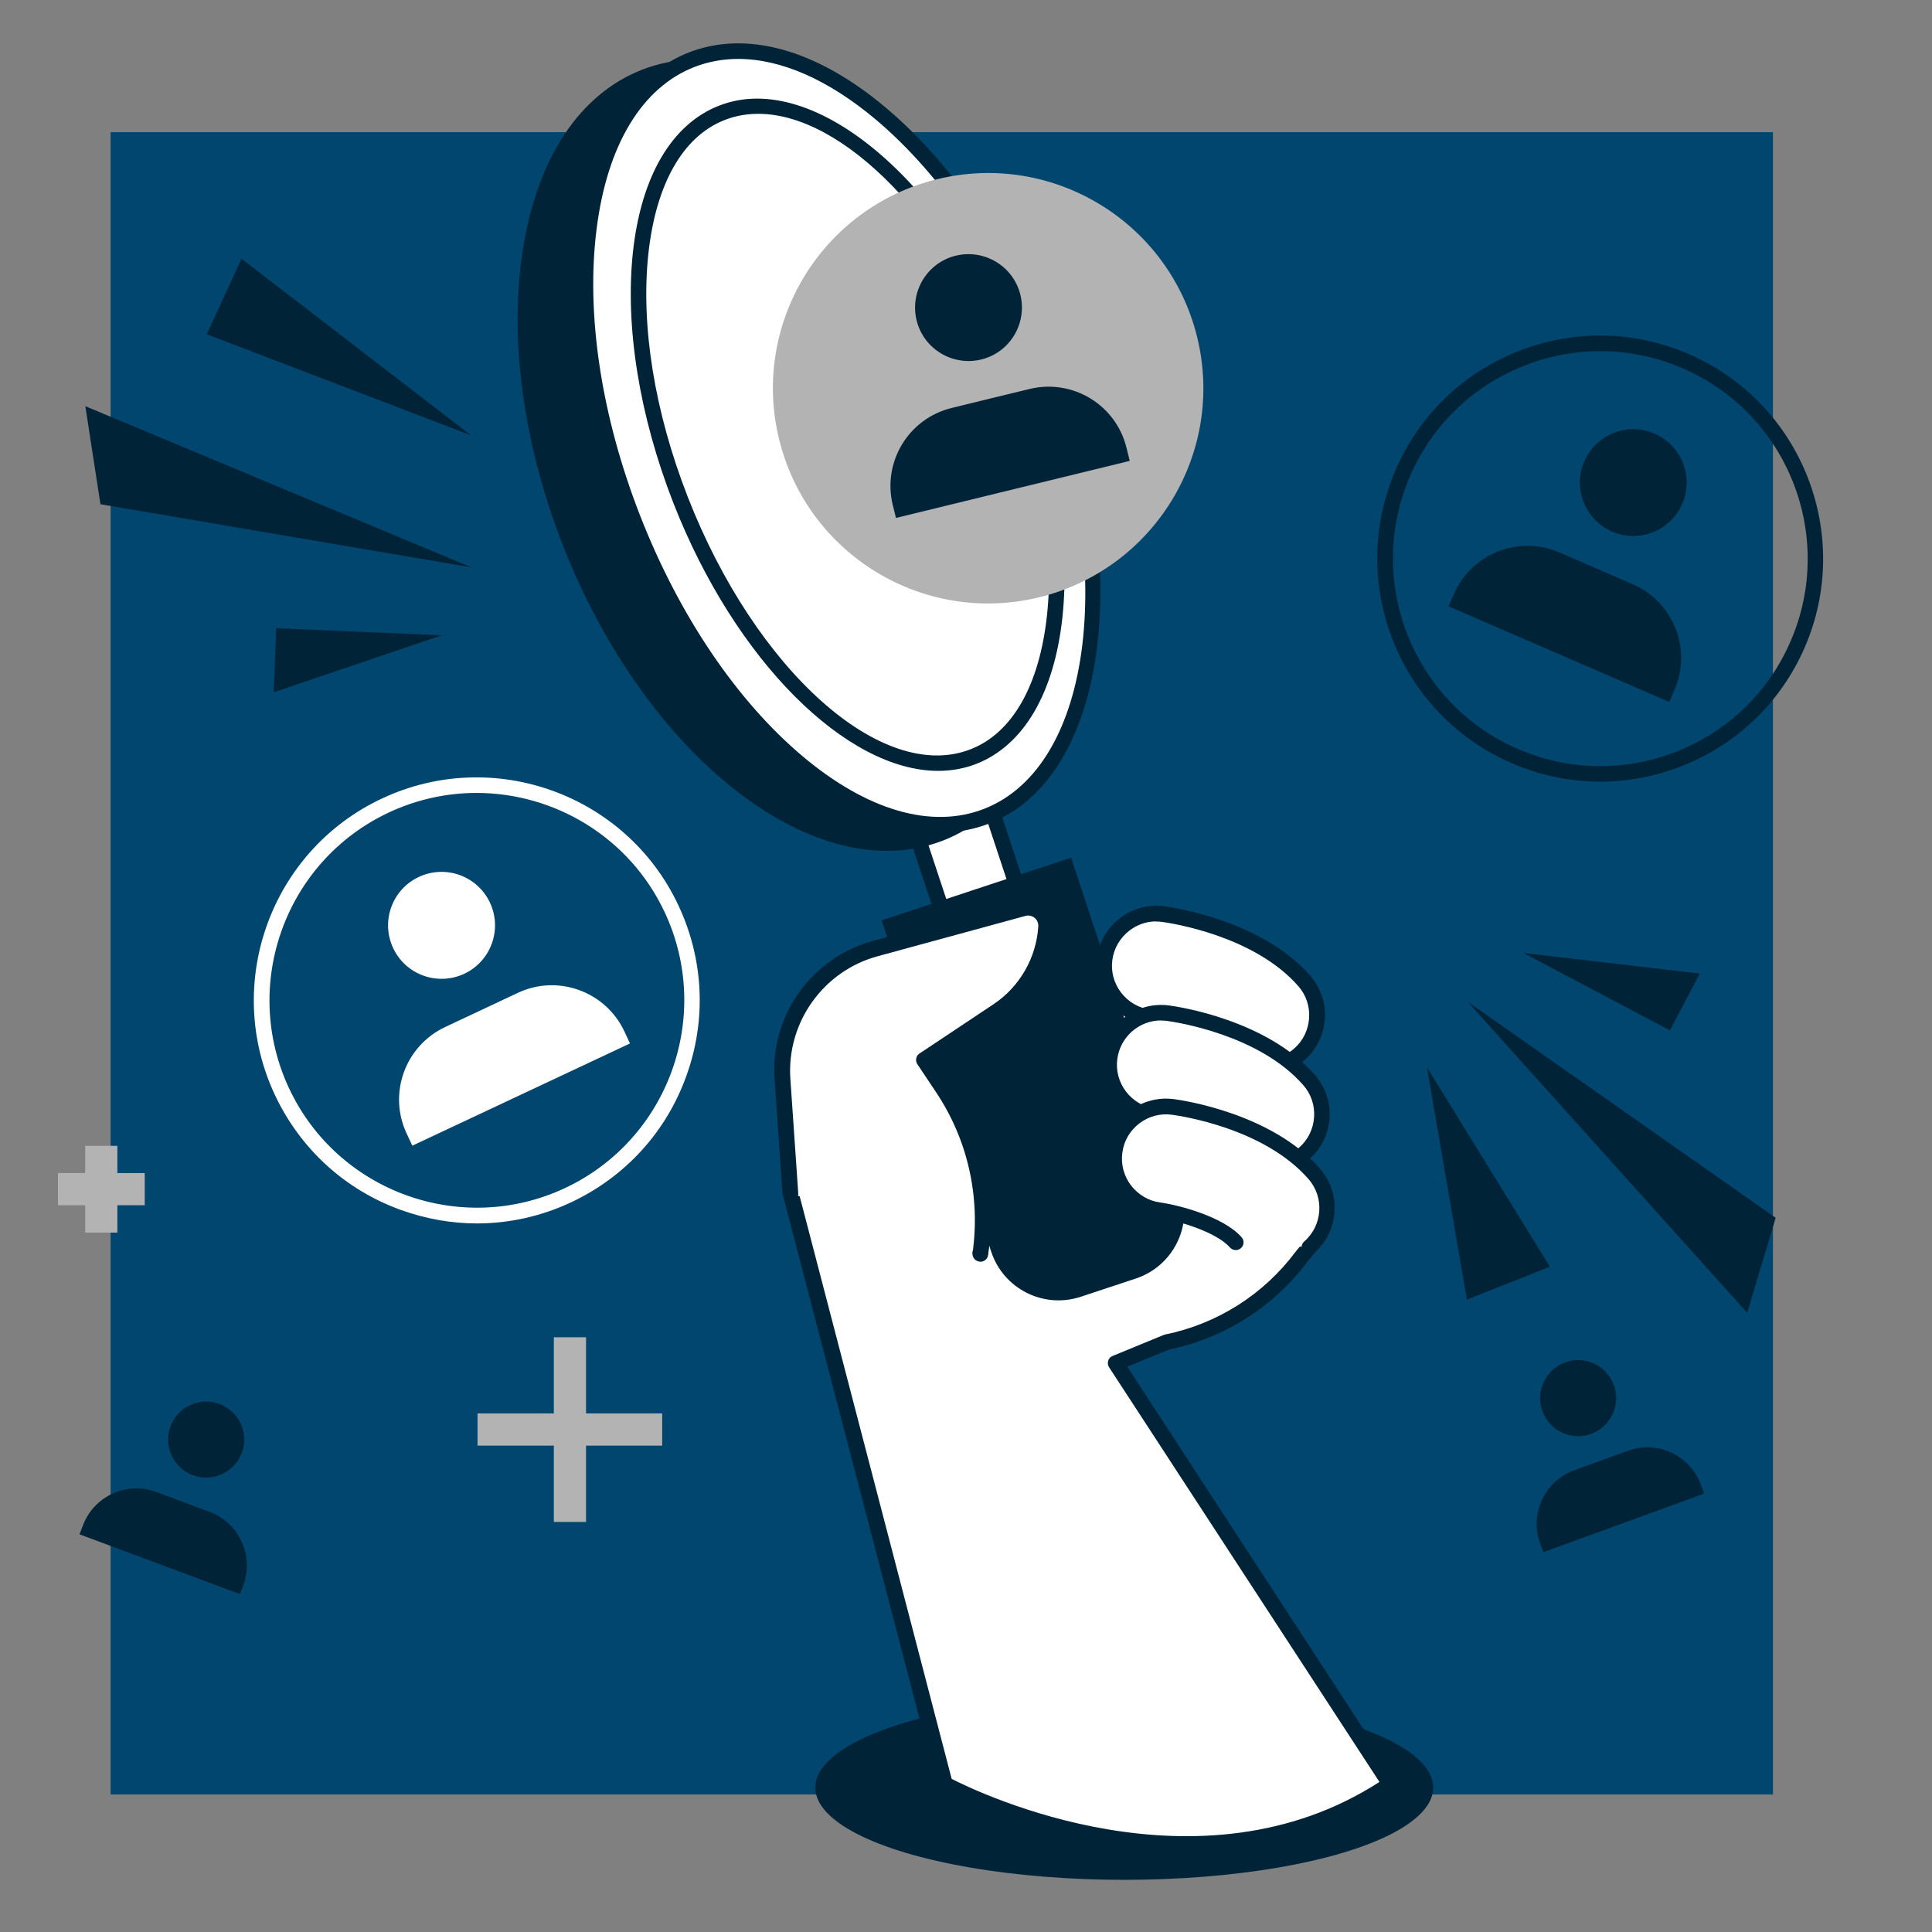 <?xml version="1.0" encoding="UTF-8"?>
<svg xmlns="http://www.w3.org/2000/svg" viewBox="0 0 120 120">
  <rect x="0" y="0" width="120" height="120" fill="#808080" stroke="none"/>
  <defs>
    <style>
      .cls-1 {
        fill: #002338;
      }

      .cls-2 {
        fill: #00466f;
      }

      .cls-3 {
        fill: #fff;
      }

      .cls-4 {
        fill: #b3b3b3;
      }
    </style>
  </defs>
  <g id="Calque_1" data-name="Calque 1">
    <rect class="cls-2" x="6.87" y="8.21" width="103.25" height="103.25"/>
  </g>
  <g id="Calque_2" data-name="Calque 2">
    <ellipse class="cls-1" cx="69.83" cy="111.03" rx="19.19" ry="5.73"/>
    <g>
      <g>
        <rect class="cls-3" x="60.47" y="50.32" width="4.9" height="23.59" transform="translate(-16.33 22.91) rotate(-18.31)"/>
        <path class="cls-1" d="M64.3,74.57c-.07,0-.15-.02-.22-.05-.11-.06-.2-.16-.24-.28l-7.41-22.4c-.08-.25.05-.53.31-.61l4.65-1.54c.25-.09.53.05.61.31l7.41,22.4c.08.25-.05.53-.31.61l-4.65,1.54s-.1.02-.15.02ZM57.5,51.99l7.11,21.48,3.74-1.24-7.11-21.48-3.74,1.24Z"/>
      </g>
      <g>
        <path class="cls-3" d="M60.89,77.79h0c.51-3.59-.33-7.25-2.35-10.27l-1.16-1.74,4.58-3.04c1.76-1.17,2.87-3.09,3-5.19h0c.05-.76-.67-1.35-1.41-1.15l-9.2,2.5c-3.6.98-6,4.35-5.75,8.05l.49,7.09,9.6,36.78s15.25,8.41,27.65,0l-17.05-26.16,3.16-1.3c3.36-.69,6.35-2.58,8.4-5.33l1.13-1.4-3.92-15.43-14.44,1.84"/>
        <path class="cls-1" d="M73.69,115.02c-8.27,0-15.14-3.71-15.25-3.77-.12-.06-.2-.17-.23-.3l-9.6-36.78s-.01-.06-.01-.09l-.49-7.09c-.27-3.92,2.3-7.51,6.11-8.55l9.2-2.5c.5-.14,1.04-.02,1.44.31.4.33.62.82.59,1.34-.14,2.24-1.34,4.32-3.22,5.56l-4.18,2.77.89,1.33c2.09,3.12,2.95,6.89,2.43,10.6-.04.26-.28.45-.55.41-.26-.04-.45-.28-.41-.55.49-3.48-.31-7.01-2.27-9.93l-1.16-1.74c-.07-.11-.1-.24-.07-.36.02-.13.1-.24.21-.31l4.58-3.04c1.62-1.08,2.67-2.88,2.79-4.82.01-.21-.07-.4-.23-.53-.16-.13-.37-.18-.57-.12l-9.2,2.5c-3.36.91-5.63,4.09-5.39,7.55l.48,7.05,9.53,36.53c1.72.88,15.35,7.43,26.57.19l-16.79-25.75c-.08-.12-.1-.27-.06-.41.04-.14.14-.25.28-.3l3.16-1.3s.06-.02.09-.03c3.25-.66,6.13-2.49,8.11-5.14l.99-1.22-3.76-14.78-14.02,1.78c-.27.03-.51-.15-.54-.42-.03-.26.15-.51.42-.54l14.44-1.84c.24-.03.47.12.53.36l3.92,15.43c.04.15,0,.3-.09.42l-1.13,1.4c-2.1,2.82-5.17,4.77-8.63,5.49l-2.58,1.06,16.73,25.67c.14.22.08.51-.13.66-4.2,2.85-8.73,3.79-12.91,3.79Z"/>
      </g>
      <path class="cls-1" d="M58.53,54.56h12.41v21.68c0,2.43-1.97,4.4-4.4,4.4h-3.6c-2.43,0-4.4-1.97-4.4-4.4v-21.68h0Z" transform="translate(-17.96 23.76) rotate(-18.31)"/>
      <g>
        <ellipse class="cls-1" cx="49.22" cy="28.27" rx="14.84" ry="25.22" transform="translate(-6.91 19.83) rotate(-21.32)"/>
        <path class="cls-1" d="M55.09,52.85c-7.28,0-15.72-7.68-20.14-19.01-2.48-6.35-3.35-12.9-2.46-18.44.91-5.63,3.53-9.56,7.39-11.07,7.87-3.07,18.47,5.17,23.62,18.37,2.48,6.35,3.35,12.9,2.46,18.44-.91,5.63-3.53,9.56-7.39,11.07-1.11.43-2.28.64-3.48.64ZM43.4,4.64c-1.1,0-2.16.19-3.18.59-3.53,1.38-5.94,5.04-6.79,10.32-.87,5.37-.01,11.74,2.41,17.94,4.28,10.95,12.33,18.41,19.19,18.41,1.1,0,2.16-.19,3.18-.59,3.53-1.38,5.94-5.04,6.79-10.32.87-5.37.01-11.74-2.41-17.94-4.28-10.95-12.33-18.41-19.19-18.41Z"/>
      </g>
      <g>
        <ellipse class="cls-3" cx="52.12" cy="27.2" rx="13.76" ry="25.22" transform="translate(-6.32 20.82) rotate(-21.32)"/>
        <path class="cls-1" d="M58.4,51.71c-2.87,0-6.03-1.36-9.16-3.99-4.21-3.54-7.9-8.99-10.38-15.34-2.48-6.35-3.46-12.85-2.76-18.31.71-5.56,3.08-9.4,6.68-10.81,3.59-1.4,7.94-.19,12.23,3.42,4.21,3.54,7.9,8.99,10.38,15.34h0c5.15,13.2,3.4,26.26-3.92,29.12-.97.38-2,.57-3.07.57ZM45.85,3.66c-.95,0-1.86.17-2.72.5-3.25,1.27-5.41,4.83-6.07,10.03-.68,5.3.28,11.64,2.7,17.84s6.01,11.51,10.1,14.95c4.01,3.37,8.01,4.53,11.26,3.26,6.82-2.66,8.33-15.16,3.37-27.87h0c-2.42-6.2-6.01-11.51-10.1-14.95-2.95-2.48-5.89-3.76-8.54-3.76Z"/>
      </g>
      <g>
        <ellipse class="cls-3" cx="52.65" cy="27" rx="11.14" ry="21.46" transform="translate(-6.21 20.99) rotate(-21.32)"/>
        <path class="cls-1" d="M58.27,47.88c-5.67,0-12.6-6.8-16.45-16.65-2.11-5.41-3-10.93-2.51-15.55.51-4.73,2.41-7.97,5.36-9.12,5.96-2.33,14.41,4.94,18.81,16.22,2.11,5.41,3,10.93,2.51,15.55-.51,4.73-2.41,7.97-5.36,9.12-.75.29-1.54.43-2.36.43ZM47.1,7.07c-.72,0-1.42.12-2.08.38-2.6,1.01-4.28,3.97-4.75,8.32-.48,4.47.39,9.83,2.45,15.1,4.21,10.78,12.08,17.81,17.56,15.67,2.6-1.01,4.28-3.97,4.75-8.32.48-4.47-.39-9.83-2.45-15.1-3.7-9.47-10.23-16.05-15.48-16.05Z"/>
      </g>
      <g>
        <path class="cls-3" d="M49.08,74.12l-.49-7.12c-.25-3.72,2.15-7.1,5.75-8.08l9.2-2.51c.74-.2,1.46.38,1.41,1.15h0c-.13,2.11-1.24,4.04-3,5.21l-4.58,3.05,1.16,1.74c2.02,3.03,2.86,6.7,2.35,10.31h0"/>
        <path class="cls-1" d="M60.89,78.36s-.04,0-.07,0c-.26-.04-.45-.28-.41-.55.49-3.5-.31-7.04-2.27-9.97l-1.16-1.74c-.07-.11-.1-.24-.07-.36.02-.13.1-.24.21-.31l4.58-3.05c1.63-1.08,2.67-2.89,2.79-4.84.01-.21-.07-.4-.23-.53-.16-.13-.37-.18-.57-.12l-9.2,2.51c-3.36.92-5.63,4.11-5.4,7.59l.49,7.12c.02.27-.18.5-.45.51-.27.02-.5-.18-.51-.45l-.49-7.12c-.27-3.93,2.3-7.54,6.1-8.58l9.2-2.51c.5-.14,1.03-.03,1.43.3.41.33.62.82.59,1.34-.14,2.25-1.34,4.34-3.22,5.59l-4.18,2.79.9,1.34c2.09,3.13,2.95,6.91,2.42,10.64-.03.24-.24.41-.48.41Z"/>
      </g>
      <g>
        <path class="cls-3" d="M78.58,66.29c-.9,0-1.8-.37-2.43-1.1-1.01-1.15-3.69-1.85-4.75-2-1.77-.24-3.01-1.86-2.78-3.63.24-1.77,1.86-3.01,3.63-2.78.59.08,5.9.87,8.76,4.15,1.18,1.34,1.04,3.39-.3,4.56-.61.54-1.37.8-2.13.8Z"/>
        <path class="cls-1" d="M78.58,66.77c-1.07,0-2.09-.46-2.8-1.27-.87-.99-3.33-1.69-4.45-1.84-.98-.13-1.86-.64-2.46-1.43-.6-.79-.86-1.76-.73-2.75.13-.98.64-1.86,1.43-2.46.79-.6,1.76-.86,2.75-.73.61.08,6.08.9,9.06,4.31.65.75.98,1.7.91,2.69-.07.99-.51,1.9-1.26,2.55-.68.59-1.55.92-2.45.92ZM71.81,57.23c-.6,0-1.18.2-1.66.57-.58.45-.96,1.09-1.06,1.82-.1.73.1,1.45.54,2.03.45.58,1.09.96,1.82,1.06,1.17.16,3.94.89,5.05,2.16.52.6,1.28.94,2.07.94.67,0,1.31-.24,1.81-.68.55-.48.88-1.15.93-1.89s-.19-1.44-.67-1.99c-2.75-3.14-7.89-3.91-8.47-3.99-.12-.02-.25-.02-.37-.02Z"/>
      </g>
      <g>
        <path class="cls-3" d="M78.88,72.44c-.9,0-1.8-.37-2.43-1.1-1-1.15-3.64-1.84-4.76-2-1.76-.25-3-1.88-2.76-3.64.24-1.76,1.86-3.01,3.63-2.77.6.08,5.9.87,8.76,4.15,1.18,1.34,1.04,3.39-.3,4.56-.61.54-1.37.8-2.13.8Z"/>
        <path class="cls-1" d="M78.88,72.92c-1.07,0-2.09-.46-2.8-1.27-.9-1.03-3.45-1.69-4.47-1.84-2.03-.28-3.45-2.16-3.17-4.18.28-2.03,2.14-3.45,4.17-3.18.61.08,6.08.9,9.06,4.31.65.75.98,1.7.91,2.69-.07.99-.51,1.9-1.26,2.55-.68.59-1.55.92-2.45.92ZM72.12,63.38c-1.35,0-2.53,1-2.72,2.38-.21,1.5.85,2.89,2.35,3.1.94.13,3.88.81,5.06,2.16.52.6,1.28.94,2.07.94.67,0,1.31-.24,1.81-.68.55-.48.88-1.15.93-1.89s-.19-1.44-.67-1.99c-2.75-3.14-7.89-3.91-8.47-3.99-.12-.02-.25-.02-.37-.02Z"/>
      </g>
      <g>
        <path class="cls-3" d="M76.76,77.17c-1.01-1.15-3.69-1.85-4.75-2-1.77-.24-3.01-1.86-2.78-3.63.24-1.77,1.86-3.02,3.63-2.78.59.08,5.9.87,8.76,4.15,1.18,1.34,1.04,3.39-.3,4.56"/>
        <path class="cls-1" d="M81.32,77.95c-.13,0-.27-.06-.36-.16-.18-.2-.15-.51.05-.68,1.14-1,1.26-2.74.26-3.88-2.75-3.15-7.89-3.91-8.47-3.99-.73-.1-1.45.09-2.04.54-.58.45-.96,1.09-1.05,1.82-.1.73.1,1.45.54,2.03.45.58,1.09.96,1.82,1.06,1.17.16,3.94.89,5.05,2.16.18.2.15.51-.05.68-.2.17-.5.15-.68-.05-.87-.99-3.33-1.69-4.45-1.84-.98-.13-1.86-.64-2.46-1.43-.6-.79-.86-1.76-.73-2.75.13-.98.64-1.86,1.42-2.46.79-.6,1.76-.86,2.75-.73.61.08,6.08.9,9.06,4.31.65.75.98,1.7.91,2.69-.07.99-.51,1.9-1.26,2.55-.09.08-.2.12-.32.12Z"/>
      </g>
    </g>
    <g>
      <rect class="cls-4" x="5.29" y="71.17" width="2" height="5.39"/>
      <rect class="cls-4" x="3.6" y="72.86" width="5.39" height="2"/>
    </g>
    <g>
      <rect class="cls-4" x="34.4" y="83.06" width="2" height="11.47"/>
      <rect class="cls-4" x="29.66" y="87.79" width="11.47" height="2"/>
    </g>
    <g>
      <polygon class="cls-1" points="29.28 35.24 6.24 31.32 5.3 25.23 29.28 35.24"/>
      <polygon class="cls-1" points="29.26 27.04 12.84 20.76 15 16.07 29.26 27.04"/>
      <polygon class="cls-1" points="27.44 39.46 17 43 17.16 39.02 27.44 39.46"/>
    </g>
    <g>
      <polygon class="cls-1" points="91.15 62.21 110.29 75.64 108.52 81.54 91.15 62.21"/>
      <polygon class="cls-1" points="88.63 66.29 96.27 78.68 91.11 80.72 88.63 66.29"/>
      <polygon class="cls-1" points="94.62 59.19 105.58 60.47 103.72 64 94.62 59.19"/>
    </g>
    <path class="cls-4" d="M64.54,37.1h0c-7.17,1.75-14.4-2.65-16.15-9.82h0c-1.75-7.17,2.65-14.4,9.82-16.15h0c7.17-1.75,14.4,2.65,16.15,9.82h0c1.75,7.17-2.65,14.4-9.82,16.15Z"/>
    <g>
      <path class="cls-1" d="M70.17,28.63s-.13-.53-.2-.81c-.65-2.67-3.34-4.31-6.02-3.66-.88.21-3.96.96-4.84,1.18-2.67.65-4.31,3.34-3.66,6.02.07.28.2.81.2.81l14.51-3.54Z"/>
      <path class="cls-1" d="M63.38,18.32c.43,1.78-.66,3.58-2.44,4.01-1.78.43-3.58-.66-4.01-2.44-.43-1.78.66-3.58,2.44-4.01,1.78-.43,3.58.66,4.01,2.44Z"/>
    </g>
    <g>
      <path class="cls-1" d="M105.85,92.79s-.13-.37-.2-.56c-.67-1.84-2.7-2.79-4.54-2.12-.61.22-2.72.99-3.33,1.21-1.84.67-2.79,2.7-2.12,4.54.07.19.2.55.2.55l9.99-3.64Z"/>
      <path class="cls-1" d="M100.24,86.03c.45,1.23-.19,2.58-1.41,3.03-1.23.45-2.58-.19-3.03-1.41-.45-1.23.19-2.58,1.41-3.03,1.23-.45,2.58.19,3.03,1.41Z"/>
    </g>
    <g>
      <path class="cls-1" d="M14.9,99.02s.14-.36.21-.55c.68-1.83-.25-3.88-2.08-4.56-.61-.23-2.72-1.01-3.32-1.24-1.83-.68-3.88.25-4.56,2.08-.07.19-.21.55-.21.55l9.96,3.71Z"/>
      <path class="cls-1" d="M15.02,90.24c-.46,1.22-1.82,1.84-3.04,1.39-1.22-.46-1.84-1.82-1.39-3.04.46-1.22,1.82-1.84,3.04-1.39,1.22.46,1.85,1.82,1.39,3.04Z"/>
    </g>
    <path class="cls-1" d="M99.39,48.55c-1.87,0-3.73-.38-5.5-1.15-7.01-3.03-10.24-11.2-7.21-18.21,1.47-3.39,4.17-6.01,7.61-7.37,3.44-1.36,7.2-1.3,10.6.17,7.01,3.03,10.24,11.2,7.21,18.21-1.47,3.39-4.17,6.01-7.61,7.37-1.65.65-3.37.98-5.1.98ZM99.4,21.81c-1.6,0-3.21.3-4.74.91-3.2,1.27-5.72,3.7-7.08,6.86-2.82,6.52.18,14.12,6.7,16.94,3.16,1.37,6.66,1.42,9.86.16,3.2-1.27,5.72-3.7,7.08-6.86,2.82-6.52-.18-14.12-6.7-16.94-1.64-.71-3.38-1.07-5.12-1.07Z"/>
    <g>
      <path class="cls-1" d="M103.68,43.6s.22-.5.33-.76c1.09-2.52-.07-5.45-2.59-6.55-.83-.36-3.74-1.62-4.57-1.98-2.52-1.09-5.45.07-6.55,2.59-.11.26-.33.76-.33.76l13.71,5.94Z"/>
      <path class="cls-1" d="M104.49,31.29c-.73,1.68-2.68,2.46-4.36,1.73-1.68-.73-2.46-2.68-1.73-4.36.73-1.68,2.68-2.46,4.36-1.73,1.68.73,2.46,2.68,1.73,4.36Z"/>
    </g>
    <g>
      <path class="cls-3" d="M29.63,75.99c-1.58,0-3.17-.28-4.71-.83-3.48-1.25-6.26-3.79-7.84-7.14-3.25-6.91-.27-15.18,6.64-18.42,6.91-3.25,15.18-.27,18.42,6.64,1.57,3.35,1.75,7.11.49,10.59-1.25,3.48-3.79,6.26-7.14,7.84-1.87.88-3.87,1.32-5.88,1.32ZM29.6,49.25c-1.83,0-3.69.39-5.46,1.22-6.43,3.02-9.2,10.71-6.18,17.14,3.02,6.43,10.71,9.2,17.14,6.18,6.43-3.02,9.2-10.71,6.18-17.14-2.19-4.66-6.84-7.4-11.68-7.4Z"/>
      <g>
        <path class="cls-3" d="M39.13,64.81s-.23-.49-.35-.75c-1.17-2.49-4.14-3.56-6.62-2.39-.82.39-3.68,1.73-4.51,2.12-2.49,1.17-3.56,4.14-2.39,6.62.12.26.35.75.35.75l13.52-6.35Z"/>
        <path class="cls-3" d="M30.43,56.06c.78,1.66.07,3.64-1.59,4.42-1.66.78-3.64.07-4.42-1.59-.78-1.66-.07-3.64,1.59-4.42,1.66-.78,3.64-.07,4.42,1.59Z"/>
      </g>
    </g>
  </g>
</svg>